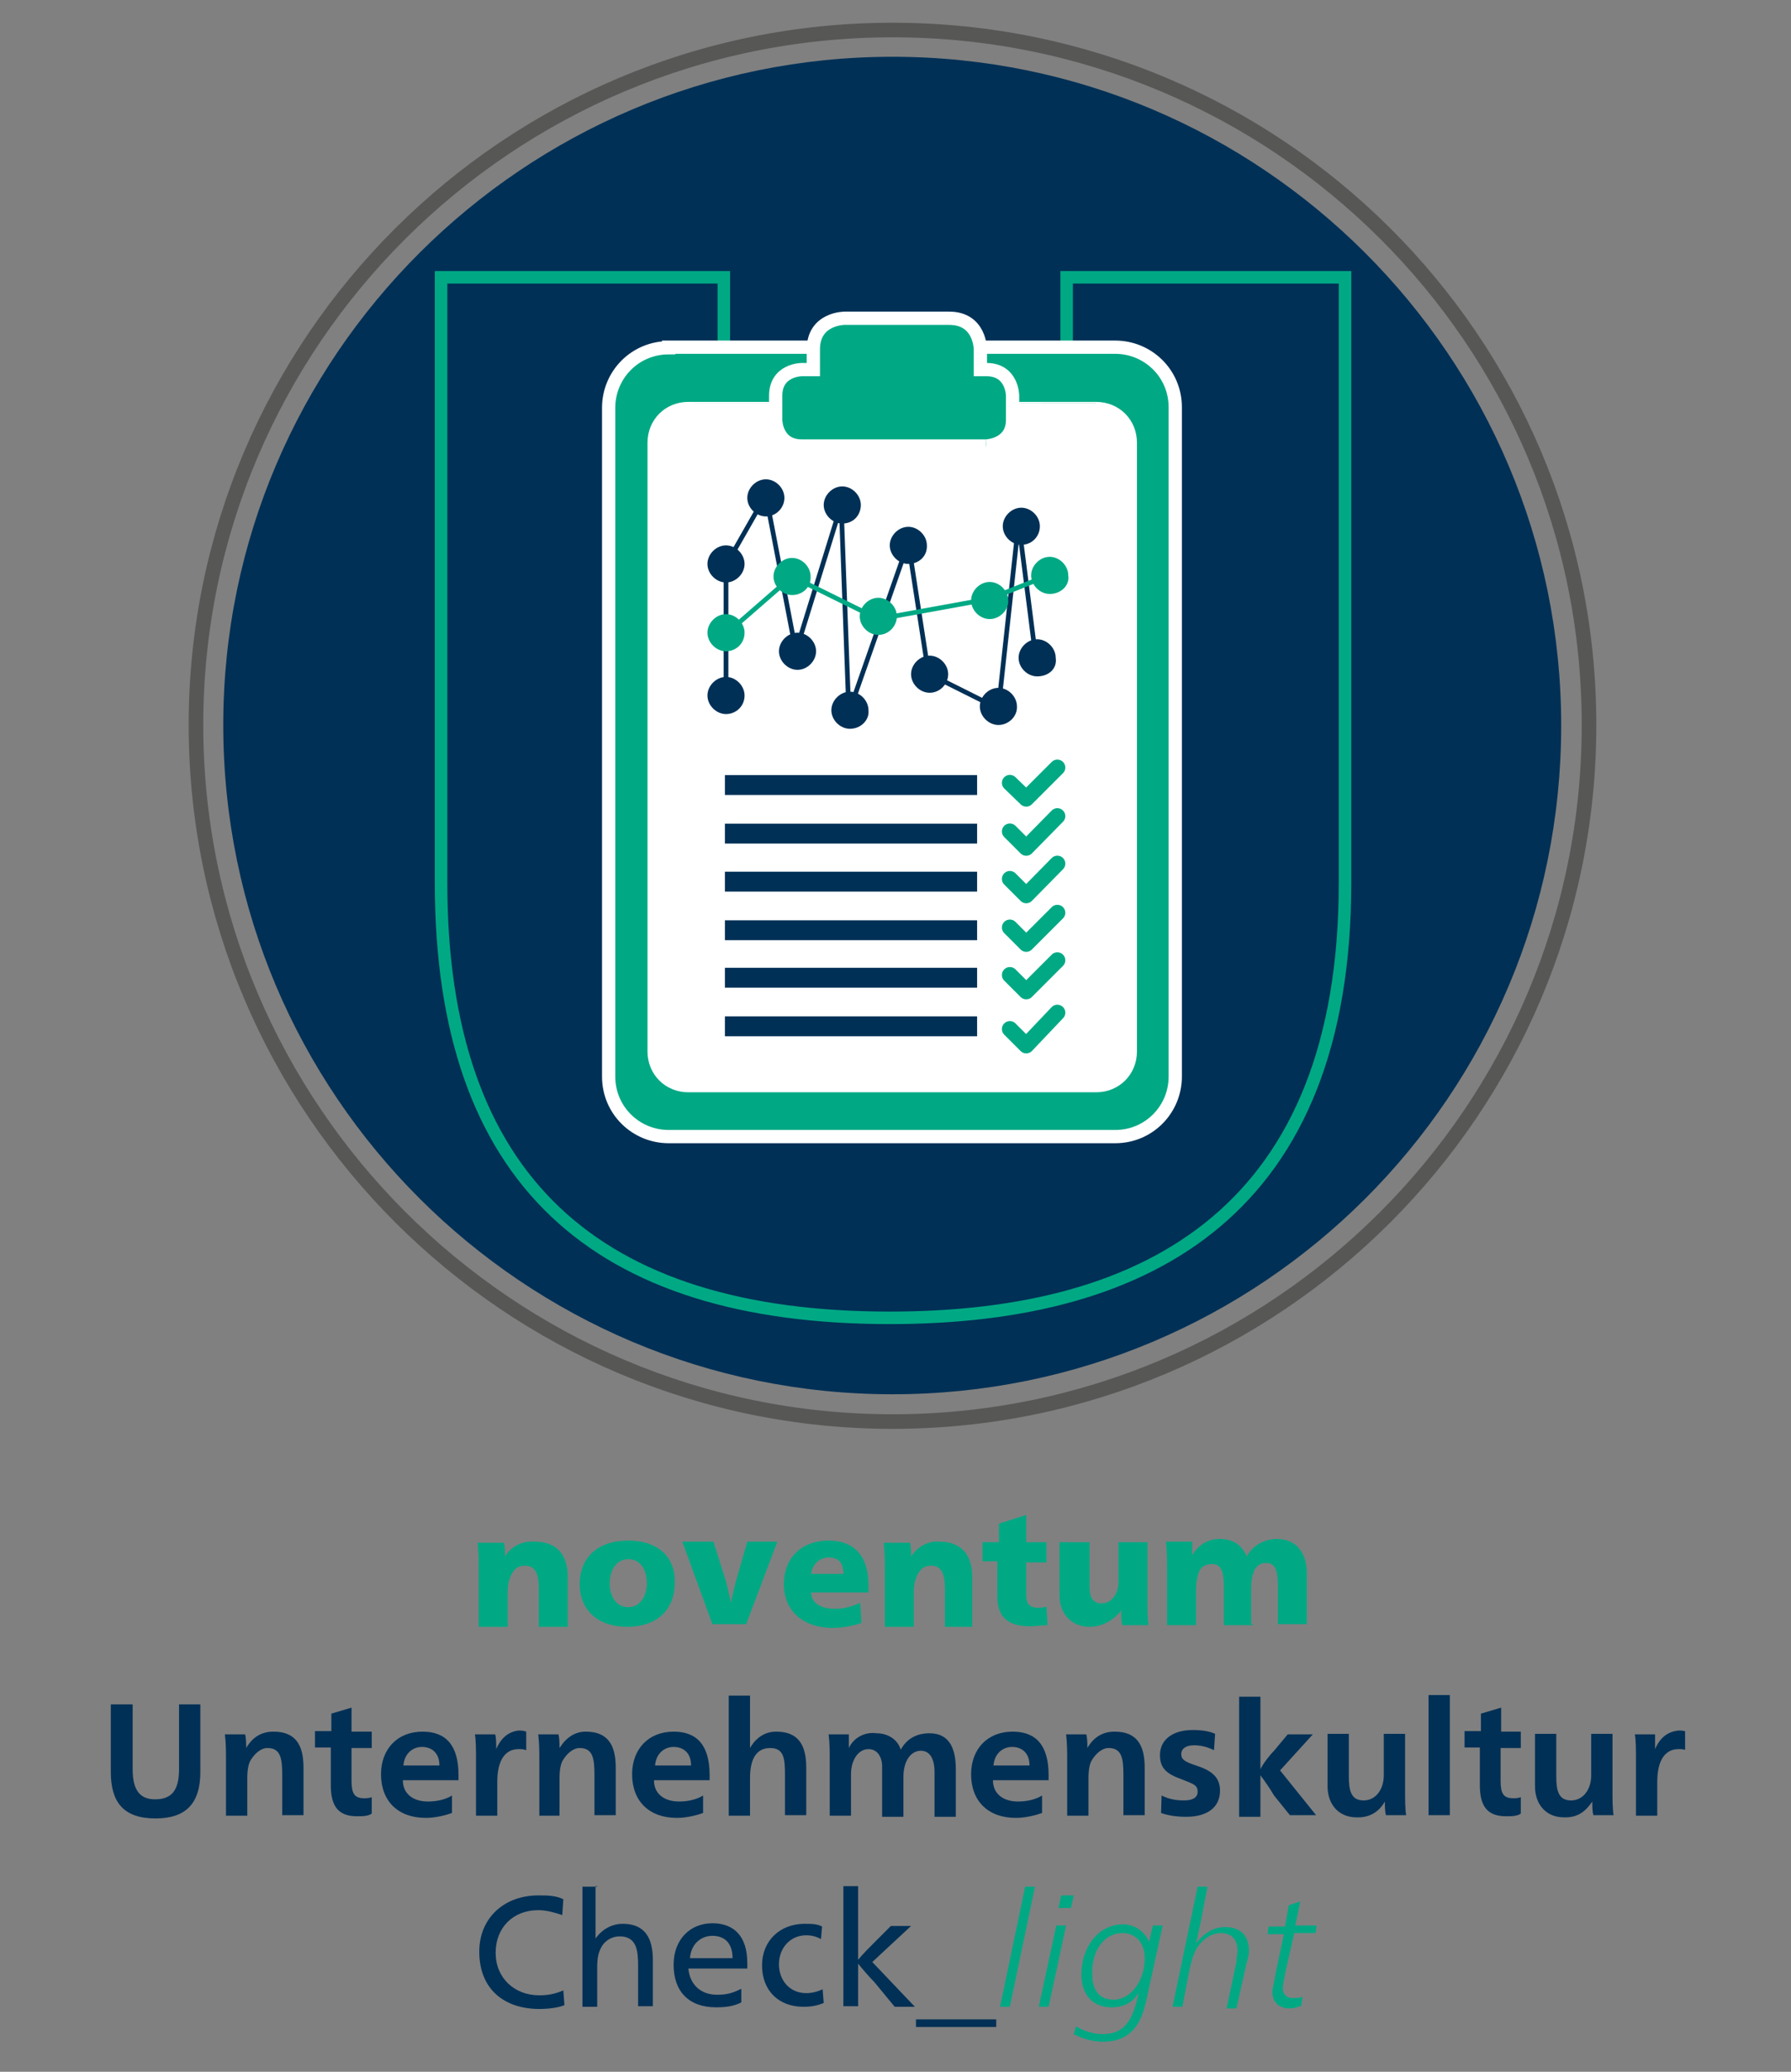<?xml version="1.0" encoding="utf-8"?>
<!-- Generator: Adobe Illustrator 27.0.0, SVG Export Plug-In . SVG Version: 6.00 Build 0)  -->
<svg version="1.1" id="Ebene_1" xmlns="http://www.w3.org/2000/svg" xmlns:xlink="http://www.w3.org/1999/xlink" x="0px" y="0px"
	 width="328.1px" height="379.5px" viewBox="0 0 328.1 379.5" style="enable-background:new 0 0 328.1 379.5;" xml:space="preserve"
	>
<rect x="0" y="0" width="328.1" height="379.5" fill="#808080" stroke="none"/>
<style type="text/css">
	.st0{clip-path:url(#SVGID_00000157986909369311913570000005509675174262885762_);}
	.st1{clip-path:url(#SVGID_00000057856217884331111810000003890609754982316964_);}
	.st2{clip-path:url(#SVGID_00000173150632609592665700000000432111338461156234_);fill:none;stroke:#575756;stroke-width:2.673;}
	.st3{clip-path:url(#SVGID_00000095309285832814924100000013873355835595584426_);fill:#00A984;}
	.st4{clip-path:url(#SVGID_00000040549441952272074060000017368372032165846158_);fill:#003056;}
	.st5{clip-path:url(#SVGID_00000029758076764651362820000001770828218601450143_);fill:#003056;}
	.st6{clip-path:url(#SVGID_00000143581016855360187740000006990737097314896788_);fill:#00A984;}
	.st7{clip-path:url(#SVGID_00000082355052617378657300000012489341576086648239_);fill:#003056;}
	.st8{clip-path:url(#SVGID_00000072266044227618423330000004368543370081634455_);fill:#003056;}
	.st9{clip-path:url(#SVGID_00000049187474617604115010000010377037103388971664_);fill:none;stroke:#00A984;stroke-width:2.29;}
	.st10{clip-path:url(#SVGID_00000175295474643471792490000012714239536107676555_);fill:#00A984;}
	.st11{clip-path:url(#SVGID_00000128445909676267899570000015752941365335275699_);fill:none;stroke:#FFFFFF;stroke-width:2.43;}
	.st12{clip-path:url(#SVGID_00000042003270226674616990000018249787287798670225_);fill:#FFFFFF;}
	.st13{clip-path:url(#SVGID_00000062157062159874476730000016448246219062416793_);fill:#FFFFFF;}
	.st14{clip-path:url(#SVGID_00000046341168491138998150000012538067018171731348_);fill:#FFFFFF;}
	.st15{clip-path:url(#SVGID_00000055666258926148587010000000717213967144169857_);fill:#FFFFFF;}
	.st16{clip-path:url(#SVGID_00000103948130727971919830000014969619612668044204_);fill:#FFFFFF;}
	.st17{clip-path:url(#SVGID_00000021838967207822473170000002052167674812534444_);fill:#FFFFFF;}
	.st18{clip-path:url(#SVGID_00000167359724512670001490000015559902104200052158_);fill:#FFFFFF;}
	.st19{clip-path:url(#SVGID_00000107572175549861052470000005243432746703261357_);fill:#FFFFFF;}
	.st20{clip-path:url(#SVGID_00000024681981315578694070000012527176742008332959_);fill:#FFFFFF;}
	.st21{clip-path:url(#SVGID_00000025417832490181842130000010848080371312997565_);}
	.st22{clip-path:url(#SVGID_00000031206745575661509750000008418549660640521142_);fill:#FFFFFF;}
	.st23{clip-path:url(#SVGID_00000163032898043399810750000001838892994889236616_);fill:none;stroke:#FFFFFF;stroke-width:1.166;}
	.st24{clip-path:url(#SVGID_00000092445070939888393290000007902285645441540522_);fill:#00A984;}
	.st25{clip-path:url(#SVGID_00000005956670632887027240000009568880698634828470_);fill:none;stroke:#FFFFFF;stroke-width:2.43;}
	.st26{clip-path:url(#SVGID_00000003107278301680703470000004654176135156498858_);fill:none;stroke:#003056;stroke-width:3.644;}
	.st27{clip-path:url(#SVGID_00000141426782189990936720000011661630635445294008_);fill:none;stroke:#003056;stroke-width:3.644;}
	.st28{clip-path:url(#SVGID_00000050661743299697247510000016738857307005087934_);fill:none;stroke:#003056;stroke-width:3.644;}
	.st29{clip-path:url(#SVGID_00000018200849172436319640000000503983643299984040_);fill:none;stroke:#003056;stroke-width:3.644;}
	.st30{clip-path:url(#SVGID_00000172420130844275198020000010204847244174153647_);fill:none;stroke:#003056;stroke-width:3.644;}
	.st31{clip-path:url(#SVGID_00000017474034256052367480000000048347551339290523_);fill:none;stroke:#003056;stroke-width:3.644;}
	.st32{clip-path:url(#SVGID_00000066476913666833240130000017680441298458039487_);fill:#FFFFFF;}
	
		.st33{clip-path:url(#SVGID_00000170268331069801378570000009043654520274629823_);fill:none;stroke:#00A984;stroke-width:2.916;stroke-linecap:round;stroke-linejoin:round;}
	.st34{clip-path:url(#SVGID_00000087392144620800235190000002794822829783791007_);fill:#FFFFFF;}
	
		.st35{clip-path:url(#SVGID_00000021819341883450782330000016386753909501982092_);fill:none;stroke:#00A984;stroke-width:2.916;stroke-linecap:round;stroke-linejoin:round;}
	.st36{clip-path:url(#SVGID_00000182521334605077558080000003639709079143989690_);fill:#FFFFFF;}
	
		.st37{clip-path:url(#SVGID_00000021813979760234515610000000881833779884921242_);fill:none;stroke:#00A984;stroke-width:2.916;stroke-linecap:round;stroke-linejoin:round;}
	.st38{clip-path:url(#SVGID_00000118375315237375918720000000113756875977474451_);fill:#FFFFFF;}
	
		.st39{clip-path:url(#SVGID_00000154384185855239183190000009075116681869789085_);fill:none;stroke:#00A984;stroke-width:2.916;stroke-linecap:round;stroke-linejoin:round;}
	.st40{clip-path:url(#SVGID_00000029009573620951035420000016837830232812852901_);fill:#FFFFFF;}
	
		.st41{clip-path:url(#SVGID_00000054986502717532838410000001450550680137524120_);fill:none;stroke:#00A984;stroke-width:2.916;stroke-linecap:round;stroke-linejoin:round;}
	.st42{clip-path:url(#SVGID_00000002381189930886845880000006629354036710076321_);fill:#FFFFFF;}
	
		.st43{clip-path:url(#SVGID_00000085963493217500183070000017411695503736081083_);fill:none;stroke:#00A984;stroke-width:2.916;stroke-linecap:round;stroke-linejoin:round;}
	.st44{clip-path:url(#SVGID_00000075857419067887354330000014853550465509703083_);}
	.st45{clip-path:url(#SVGID_00000153689001898999366980000016085357541891876507_);fill:#003056;}
	.st46{clip-path:url(#SVGID_00000085941565606285680740000014832230905476284037_);fill:#003056;}
	.st47{clip-path:url(#SVGID_00000040544196236961841070000003018259726035534776_);fill:#003056;}
	.st48{clip-path:url(#SVGID_00000017511725739733436850000008406695173147207609_);fill:#003056;}
	.st49{clip-path:url(#SVGID_00000098907063576776075760000002902699277460449698_);fill:#003056;}
	.st50{clip-path:url(#SVGID_00000049932732987584702490000015022239192410942339_);fill:#003056;}
	.st51{clip-path:url(#SVGID_00000036937775861544336570000005712469940424514949_);fill:none;stroke:#003056;stroke-width:0.861;}
	.st52{clip-path:url(#SVGID_00000101084511112632568720000018266840820916051349_);}
	.st53{clip-path:url(#SVGID_00000036233503105448360990000009870240517132763526_);fill:#00A984;}
	.st54{clip-path:url(#SVGID_00000182518086197544562280000018191846520927901076_);fill:#00A984;}
	.st55{clip-path:url(#SVGID_00000098937115908539636910000006671606622880376977_);fill:#00A984;}
	.st56{clip-path:url(#SVGID_00000062180264756378786090000011132136341616373155_);fill:#00A984;}
	.st57{clip-path:url(#SVGID_00000181791019629402477500000006565375700620725691_);fill:#00A984;}
	.st58{clip-path:url(#SVGID_00000158736873388824711050000013482491008957600410_);fill:none;stroke:#00A984;stroke-width:0.861;}
	.st59{clip-path:url(#SVGID_00000044139755783833711860000004957693006811490227_);}
	.st60{clip-path:url(#SVGID_00000111894581353510091320000015940923675026930318_);fill:#003056;}
	.st61{clip-path:url(#SVGID_00000065040763753180240760000003880616153874655654_);fill:#003056;}
	.st62{clip-path:url(#SVGID_00000160899560648045613370000002729974703924773784_);fill:#003056;}
	.st63{clip-path:url(#SVGID_00000083081430605696026240000016928512548374950273_);fill:#003056;}
	.st64{clip-path:url(#SVGID_00000076569372340769914980000014527869422017326724_);fill:#003056;}
</style>
<g>
	<g>
		<defs>
			<rect id="SVGID_1_" x="20.3" y="4.1" width="288.4" height="369.9"/>
		</defs>
		<clipPath id="SVGID_00000047743459496462691620000004694027696303106440_">
			<use xlink:href="#SVGID_1_"  style="overflow:visible;"/>
		</clipPath>
		<g style="clip-path:url(#SVGID_00000047743459496462691620000004694027696303106440_);">
			<g>
				<defs>
					<rect id="SVGID_00000157275990461636832600000016755470563144407704_" x="20.3" y="4.1" width="288.4" height="369.9"/>
				</defs>
				<clipPath id="SVGID_00000019650677441470726310000001744777098951457448_">
					<use xlink:href="#SVGID_00000157275990461636832600000016755470563144407704_"  style="overflow:visible;"/>
				</clipPath>
				<g style="clip-path:url(#SVGID_00000019650677441470726310000001744777098951457448_);">
					<g>
						<g>
							<defs>
								<rect id="SVGID_00000047755995333646991170000009466932233244784819_" x="14.1" y="-11.9" width="298.9" height="276"/>
							</defs>
							<clipPath id="SVGID_00000056397206998701177810000002818447176670537657_">
								<use xlink:href="#SVGID_00000047755995333646991170000009466932233244784819_"  style="overflow:visible;"/>
							</clipPath>
							
								<path style="clip-path:url(#SVGID_00000056397206998701177810000002818447176670537657_);fill:none;stroke:#575756;stroke-width:2.673;" d="
								M163.5,260.4c70.3,0,127.6-57,127.6-127.6S233.8,5.5,163.5,5.5S35.9,62.5,35.9,132.8S93.2,260.4,163.5,260.4z"/>
						</g>
					</g>
				</g>
			</g>
			<g>
				<defs>
					<rect id="SVGID_00000140715525709188453400000002790270677866006661_" x="20.3" y="4.1" width="288.4" height="369.9"/>
				</defs>
				<clipPath id="SVGID_00000005252031441886579340000004959601011072618684_">
					<use xlink:href="#SVGID_00000140715525709188453400000002790270677866006661_"  style="overflow:visible;"/>
				</clipPath>
				<path style="clip-path:url(#SVGID_00000005252031441886579340000004959601011072618684_);fill:#00A984;" d="M235.4,352.9h-3
					l-0.2,1.4h3l-1.6,7.6c-0.2,1.4-0.5,2.3-0.5,3c0,1.8,1.1,3,3.2,3c0.7,0,1.4-0.2,2.1-0.5l0.2-1.6c-0.7,0.2-1.1,0.2-1.8,0.2
					c-1.1,0-1.8-0.7-1.8-1.8c0-0.7,0.2-1.4,0.5-3l1.6-7.1h3.9l0.2-1.4h-3.9l0.9-4.4l-2.1,0.7L235.4,352.9z M221.2,345.6h-1.8
					l-4.6,22h1.8l1.1-5.7c0.5-2.7,0.9-3.7,1.4-4.8c1.1-1.8,2.7-3,4.6-3c2.1,0,3,1.4,3,3.2c0,0.5-0.2,1.4-0.2,2.1l-1.8,8.5h1.8l1.8-8
					c0.2-0.7,0.5-1.8,0.5-2.5c0-2.7-1.4-4.4-4.4-4.4c-2.3,0-4.1,1.4-5.3,3l0,0c0.2-0.7,0.7-3.2,0.9-4.1L221.2,345.6z M205.6,354.1
					c2.5,0,4.1,1.8,4.1,4.6c0,4.1-2.5,7.6-5.7,7.6c-2.5,0-3.9-1.6-3.9-4.6C199.9,357.5,202.2,354.1,205.6,354.1 M196.7,372.6
					c1.6,0.9,3.7,1.4,5.3,1.4c5.3,0,7.1-3.4,8-7.6l3-13.7h-1.8c-0.2,0.9-0.5,2.1-0.7,3l0,0c-0.7-1.6-2.3-3.2-4.8-3.2
					c-4.4,0-7.6,4.1-7.6,9.2c0,3.7,2.1,6,5.5,6c2.5,0,4.1-1.1,5-2.7l0,0c-1.1,5.3-2.7,7.6-6.6,7.6c-1.6,0-3.4-0.5-4.8-1.4
					C196.9,371.5,196.9,372.2,196.7,372.6 M193.5,352.7l-3.2,14.9h1.8l3.2-14.9H193.5z M194.4,347.2l-0.5,2.3h2.3l0.5-2.3H194.4z
					 M183.2,367.6h1.8l4.6-22h-1.8L183.2,367.6z"/>
			</g>
			<g>
				<defs>
					<rect id="SVGID_00000065796641661350837090000000394364912406198433_" x="20.3" y="4.1" width="288.4" height="369.9"/>
				</defs>
				<clipPath id="SVGID_00000023267702445468964030000008807628537934740396_">
					<use xlink:href="#SVGID_00000065796641661350837090000000394364912406198433_"  style="overflow:visible;"/>
				</clipPath>
				<path style="clip-path:url(#SVGID_00000023267702445468964030000008807628537934740396_);fill:#003056;" d="M167.8,371.3h14.7
					v-1.4h-14.7V371.3z M163.9,367.6h3.7l-7.8-8.2l7.1-6.6h-3.7l-3,3c-0.9,0.9-2.3,2.3-3,3.2l0,0v-13.5h-2.7v22h2.7v-7.8l0,0
					c0.9,1.1,2.1,2.5,3,3.4L163.9,367.6z M150.6,352.9c-0.9-0.5-2.1-0.5-3.2-0.5c-4.6,0-7.8,3.2-7.8,7.6c0,4.6,3,7.6,7.6,7.6
					c1.4,0,2.5-0.2,3.7-0.7l-0.2-2.5c-1.1,0.5-2.1,0.7-3,0.7c-3,0-5-2.3-5-5.3c0-3,2.1-5.3,5-5.3c0.9,0,1.8,0.2,2.7,0.7L150.6,352.9
					z M126.4,358.7c0.2-2.7,2.1-4.1,4.1-4.1c2.3,0,3.7,1.4,3.7,4.1H126.4z M136.9,360.7c0-0.2,0-0.7,0-1.1c0-5-2.5-7.3-6.4-7.3
					c-4.1,0-7.1,3-7.1,7.6c0,4.8,2.7,7.8,7.8,7.8c1.8,0,3.2-0.2,4.6-0.9v-2.5c-1.4,0.7-2.5,1.1-4.4,1.1c-3,0-5-1.8-5.3-4.8h10.8
					V360.7z M109.4,345.6h-2.7v22h2.7v-7.1c0-1.8,0.2-2.7,0.7-3.7c0.7-1.4,2.1-2.1,3.4-2.1c3.2,0,3.4,2.7,3.4,5.5v7.3h2.7v-8.5
					c0-3.9-1.4-6.6-5.5-6.6c-2.1,0-3.9,1.1-5,2.7l0,0c0-0.7,0-2.3,0-3.9v-5.7H109.4z M103.2,347.9c-1.4-0.7-3-0.7-4.6-0.7
					c-6.2,0-10.8,4.1-10.8,10.3c0,6.9,4.6,10.5,11,10.5c1.6,0,3.4-0.2,4.6-0.7l-0.2-2.7c-1.6,0.7-3,0.9-4.4,0.9c-4.6,0-8-3.2-8-7.8
					s3.2-7.8,7.8-7.8c1.6,0,3.2,0.5,4.4,0.9L103.2,347.9z"/>
			</g>
			<g>
				<defs>
					<rect id="SVGID_00000069395907153308441330000006823545852749354421_" x="20.3" y="4.1" width="288.4" height="369.9"/>
				</defs>
				<clipPath id="SVGID_00000020385706418112731290000008854429548863630250_">
					<use xlink:href="#SVGID_00000069395907153308441330000006823545852749354421_"  style="overflow:visible;"/>
				</clipPath>
				<path style="clip-path:url(#SVGID_00000020385706418112731290000008854429548863630250_);fill:#003056;" d="M303.2,320.4
					c0-0.9,0-2.3,0-2.7h-3.7c0.2,1.1,0.2,3,0.2,4.4v10.5h3.9v-6.2c0-3.9,1.4-6,3.9-6c0.5,0,0.9,0,1.4,0.2v-3.4
					c-0.5-0.2-0.9-0.2-1.4-0.2C305.5,317.2,304.1,318.3,303.2,320.4L303.2,320.4z M291.7,330c0,0.9,0,1.8,0.2,2.5h3.7
					c-0.2-1.1-0.2-3-0.2-4.4v-10.5h-3.9v7.6c0,2.5-1.4,4.6-3.7,4.6c-2.3,0-2.7-1.8-2.7-4.4v-7.8h-3.9v9.6c0,3.4,2.1,5.7,5.3,5.7
					C289.2,333,290.6,331.6,291.7,330L291.7,330z M271.1,320.4v6.6c0,3.9,1.4,5.7,4.8,5.7c0.9,0,2.1,0,2.7-0.5v-3
					c-0.5,0.2-0.9,0.2-1.4,0.2c-1.8,0-2.3-0.9-2.3-3.2v-6h3.7v-3H275v-4.4l-3.7,1.1v3.2h-3v3H271.1z M261.7,332.5h3.9v-22h-3.9
					V332.5z M253.7,330c0,0.9,0,1.8,0.2,2.5h3.7c-0.2-1.1-0.2-3-0.2-4.4v-10.5h-3.9v7.6c0,2.5-1.4,4.6-3.7,4.6s-2.7-1.8-2.7-4.4
					v-7.8h-3.9v9.6c0,3.4,2.1,5.7,5.3,5.7C251.2,333,252.8,331.6,253.7,330L253.7,330z M236.3,332.5h4.8l-6.6-8.2l6-6.6h-4.6l-2.5,3
					c-0.9,0.9-2.1,2.5-2.5,3.4l0,0v-13.3h-3.9v22h3.9v-7.6l0,0c0.7,0.9,1.8,2.5,2.5,3.7L236.3,332.5z M212.7,332.1
					c1.4,0.5,3,0.7,4.6,0.7c3.7,0,6.2-1.6,6.2-4.8c0-2.5-1.6-3.7-4.4-4.6c-2.1-0.7-2.7-1.1-2.7-2.1s0.9-1.6,2.3-1.6
					c1.1,0,2.3,0.2,3.7,0.9l0.2-3c-1.1-0.5-2.5-0.7-4.1-0.7c-3.7,0-6,1.8-6,4.6c0,2.3,1.1,3.4,3.9,4.4c2.3,0.9,3,1.1,3,2.3
					s-1.1,1.6-2.5,1.6s-2.7-0.2-4.1-0.9L212.7,332.1z M199.2,320.2c0-0.7,0-1.8-0.2-2.5h-3.7c0.2,1.6,0.2,3.2,0.2,4.6v10.3h3.9v-6.9
					c0-1.4,0.2-2.7,0.7-3.4c0.7-1.1,1.8-2.1,3-2.1c2.5,0,2.7,2.1,2.7,5v7.3h3.9v-8.7c0-4.1-1.4-6.6-5.5-6.6
					C201.9,317.2,200.3,318.3,199.2,320.2L199.2,320.2z M182,323.4c0.2-2.3,1.8-3.4,3.4-3.4c1.8,0,3.2,1.1,3.2,3.4H182z
					 M192.1,326.1c0-0.2,0-0.7,0-0.9c0-5.5-2.3-8-6.6-8c-4.6,0-7.6,3.2-7.6,7.8c0,5,3.2,8,8.2,8c1.8,0,3.7-0.5,4.8-0.9v-3.2
					c-1.1,0.7-2.7,1.1-4.4,1.1c-2.7,0-4.6-1.4-4.6-3.9L192.1,326.1L192.1,326.1z M155.5,320.2c0-0.7,0-1.8,0-2.5h-3.7
					c0.2,1.6,0.2,3.2,0.2,4.6v10.3h3.9V325c0-2.7,1.4-4.6,3.2-4.6c1.6,0,2.5,1.4,2.5,3.2v9.2h3.9v-7.3c0-3,1.4-4.8,3.2-4.8
					c1.6,0,2.5,1.4,2.5,3.9v8.2h3.9v-8.7c0-3.7-1.1-6.6-4.8-6.6c-2.3,0-4.1,0.9-5.3,3c-0.5-1.8-2.3-3-4.4-3
					C158.4,317.2,156.4,318.3,155.5,320.2L155.5,320.2z M137.4,310.6h-3.9v22h3.9v-6.9c0-3.4,1.1-5.5,3.7-5.5s2.7,2.1,2.7,5v7.3h3.9
					v-8.7c0-4.1-1.4-6.6-5.5-6.6c-2.1,0-3.7,1.1-4.8,3l0,0c0-0.9,0-2.3,0-3.7C137.4,316.5,137.4,310.6,137.4,310.6z M120,323.4
					c0.2-2.3,1.8-3.4,3.4-3.4c1.8,0,3.2,1.1,3.2,3.4H120z M130,326.1c0-0.2,0-0.7,0-0.9c0-5.5-2.3-8-6.6-8c-4.6,0-7.6,3.2-7.6,7.8
					c0,5,3.2,8,8.2,8c1.8,0,3.7-0.5,4.8-0.9v-3.2c-1.1,0.7-2.7,1.1-4.4,1.1c-2.7,0-4.6-1.4-4.6-3.9L130,326.1L130,326.1z
					 M102.5,320.2c0-0.7,0-1.8-0.2-2.5h-3.7c0.2,1.6,0.2,3.2,0.2,4.6v10.3h3.7v-6.9c0-1.4,0.2-2.7,0.7-3.4c0.7-1.1,1.8-2.1,3-2.1
					c2.5,0,2.7,2.1,2.7,5v7.3h3.9v-8.7c0-4.1-1.4-6.6-5.5-6.6C105.3,317.2,103.7,318.3,102.5,320.2L102.5,320.2z M90.9,320.4
					c0-0.9,0-2.3-0.2-2.7H87c0.2,1.1,0.2,3,0.2,4.4v10.5h3.9v-6.2c0-3.9,1.4-6,3.9-6c0.5,0,0.9,0,1.4,0.2v-3.4
					c-0.5-0.2-0.9-0.2-1.4-0.2C93.2,317.2,91.8,318.3,90.9,320.4L90.9,320.4z M73.9,323.4c0.2-2.3,1.8-3.4,3.4-3.4
					c1.8,0,3.2,1.1,3.2,3.4H73.9z M84,326.1c0-0.2,0-0.7,0-0.9c0-5.5-2.3-8-6.6-8c-4.6,0-7.6,3.2-7.6,7.8c0,5,3.2,8,8.2,8
					c1.8,0,3.7-0.5,4.8-0.9v-3.2c-1.1,0.7-2.7,1.1-4.4,1.1c-2.7,0-4.6-1.4-4.6-3.9L84,326.1L84,326.1z M60.6,320.4v6.6
					c0,3.9,1.4,5.7,4.8,5.7c0.9,0,2.1,0,2.7-0.5v-3c-0.5,0.2-0.9,0.2-1.4,0.2c-1.8,0-2.3-0.9-2.3-3.2v-6h3.7v-3h-3.7v-4.4l-3.7,1.1
					v3.2h-3v3H60.6z M45.1,320.2c0-0.7,0-1.8-0.2-2.5h-3.7c0.2,1.6,0.2,3.2,0.2,4.6v10.3h3.9v-6.9c0-1.4,0.2-2.7,0.7-3.4
					c0.7-1.1,1.8-2.1,3-2.1c2.5,0,2.7,2.1,2.7,5v7.3h3.9v-8.7c0-4.1-1.4-6.6-5.5-6.6C47.8,317.2,46.2,318.3,45.1,320.2L45.1,320.2z
					 M20.3,312.2v12.4c0,5.5,2.3,8.5,8.2,8.5c5.5,0,8.2-2.7,8.2-8.5v-12.4h-3.9v11.9c0,3.9-1.4,5.5-4.4,5.5c-2.7,0-4.1-1.6-4.1-5.5
					v-11.9H20.3z"/>
			</g>
			<g>
				<defs>
					<rect id="SVGID_00000125580199052547445700000005480835718762902712_" x="20.3" y="4.1" width="288.4" height="369.9"/>
				</defs>
				<clipPath id="SVGID_00000116915787316198807070000013828477490013794978_">
					<use xlink:href="#SVGID_00000125580199052547445700000005480835718762902712_"  style="overflow:visible;"/>
				</clipPath>
				<path style="clip-path:url(#SVGID_00000116915787316198807070000013828477490013794978_);fill:#00A984;" d="M229.2,297.5v-6.4
					c0-1.4,0.2-2.7,0.7-3.7c0.5-0.7,1.1-1.1,2.1-1.1c1.6,0,2.1,1.4,2.1,4.1v7.1h5.3v-9.2c0-4.1-2.1-6.4-5.5-6.4
					c-2.1,0-4.4,1.1-5.5,3.2c-0.9-2.1-2.5-3.2-5-3.2c-2.1,0-3.9,1.1-5,3l0,0c0-0.7,0-2.1,0-2.5h-4.8c0.2,2.1,0.2,3.7,0.2,5v10.3h5.3
					v-6.4c0-1.1,0.2-2.7,0.7-3.7c0.5-0.7,1.1-1.1,2.3-1.1c1.6,0,2.1,1.4,2.1,4.1v7.1h5.3V297.5z M205.4,295c0,0.9,0,2.1,0.2,2.7h4.8
					c-0.2-1.1-0.2-3-0.2-4.4v-10.8h-5.3v7.3c0,2.3-1.4,3.9-3,3.9c-1.6,0-2.3-0.9-2.3-3v-8.2h-5.5v9.8c0,3.4,2.3,5.7,5.5,5.7
					C201.9,298,204,296.8,205.4,295L205.4,295z M180,286h2.7v6.4c0,3.7,1.8,5.5,6,5.5c0.9,0,2.3-0.2,3.2-0.2l-0.2-3.4
					c-0.5,0.2-1.1,0.2-1.6,0.2c-1.8,0-2.1-1.1-2.1-2.3v-6h3.7v-3.7H188v-5l-5,1.6v3.4h-3V286z M166.9,285.1c0-0.7,0-2.1-0.2-2.5
					h-4.8c0.2,2.1,0.2,3.7,0.2,5V298h5.3v-6.4c0-1.1,0.2-2.3,0.7-3.2c0.5-0.9,1.1-1.6,2.5-1.6c1.8,0,2.5,1.4,2.5,4.1v7.1h5v-9.2
					c0-4.1-2.1-6.4-6-6.4C170.1,282.2,168.1,283.3,166.9,285.1L166.9,285.1z M148.6,288.3c0.2-1.8,1.6-3,3.2-3c1.8,0,2.7,0.9,2.7,3
					H148.6z M159.1,291.5c0-0.2,0-0.9,0-1.1c0-5.5-2.7-8.2-7.3-8.2c-5,0-8.2,3.2-8.2,8c0,5,3.7,8,8.9,8c2.1,0,4.1-0.5,5.3-0.9
					l-0.2-3.7c-1.6,0.7-3,1.1-4.6,1.1c-2.7,0-4.4-1.1-4.4-3h10.5V291.5z M130.7,282.4H125l5.5,15.1h6.2l5.7-15.1h-5.5l-2.1,7.3
					c-0.2,0.9-0.7,2.7-0.9,3.9l0,0c-0.2-1.1-0.7-3-0.9-3.9L130.7,282.4z M115.1,285.6c2.1,0,3.4,1.8,3.4,4.4s-1.4,4.4-3.4,4.4
					c-2.1,0-3.4-1.8-3.4-4.4S113.1,285.6,115.1,285.6 M115.1,282.2c-5.5,0-8.9,3-8.9,8c0,4.8,3.4,7.8,8.7,7.8s8.7-3,8.7-8
					C123.8,285.1,120.4,282.2,115.1,282.2 M92.5,285.1c0-0.7,0-2.1-0.2-2.5h-4.8c0.2,2.1,0.2,3.7,0.2,5V298h5.3v-6.4
					c0-1.1,0.2-2.3,0.7-3.2c0.5-0.9,1.1-1.6,2.5-1.6c1.8,0,2.5,1.4,2.5,4.1v7.1h5.3v-9.2c0-4.1-2.1-6.4-6-6.4
					C95.7,282.2,93.6,283.3,92.5,285.1L92.5,285.1z"/>
			</g>
			<g>
				<defs>
					<rect id="SVGID_00000132064721234466687640000010257773801775145635_" x="20.3" y="4.1" width="288.4" height="369.9"/>
				</defs>
				<clipPath id="SVGID_00000112606508628839953560000012920015721478583184_">
					<use xlink:href="#SVGID_00000132064721234466687640000010257773801775145635_"  style="overflow:visible;"/>
				</clipPath>
				<path style="clip-path:url(#SVGID_00000112606508628839953560000012920015721478583184_);fill:#003056;" d="M163.5,255.4
					c67.6,0,122.5-54.7,122.5-122.5c0-67.6-55-122.5-122.5-122.5S40.9,65.3,40.9,132.8C40.9,200.6,95.9,255.4,163.5,255.4"/>
			</g>
			<g>
				<defs>
					<rect id="SVGID_00000043421085300617052890000012186621944352067232_" x="20.3" y="4.1" width="288.4" height="369.9"/>
				</defs>
				<clipPath id="SVGID_00000096764317023998967270000012894140509380585632_">
					<use xlink:href="#SVGID_00000043421085300617052890000012186621944352067232_"  style="overflow:visible;"/>
				</clipPath>
				<path style="clip-path:url(#SVGID_00000096764317023998967270000012894140509380585632_);fill:#003056;" d="M246.2,50.8h-50.8
					v115.9c0,24.5-12.1,37.3-32.1,37.3c-22.9,0-30.7-12.8-30.7-37.3V50.8H80.8v110.9c0,54.5,28.4,79.7,82.2,79.7
					c48.1,0,83.4-20.2,83.4-79.7V50.8H246.2z"/>
			</g>
			<g>
				<defs>
					<rect id="SVGID_00000080207200574631159540000008906182548471253916_" x="20.3" y="4.1" width="288.4" height="369.9"/>
				</defs>
				<clipPath id="SVGID_00000063621465483050632800000012330792421091082898_">
					<use xlink:href="#SVGID_00000080207200574631159540000008906182548471253916_"  style="overflow:visible;"/>
				</clipPath>
				
					<path style="clip-path:url(#SVGID_00000063621465483050632800000012330792421091082898_);fill:none;stroke:#00A984;stroke-width:2.29;" d="
					M246.2,50.8h-50.8v115.9c0,24.5-12.1,37.3-32.1,37.3c-22.9,0-30.7-12.8-30.7-37.3V50.8H80.8v110.9c0,54.5,28.4,79.7,82.2,79.7
					c48.1,0,83.4-20.2,83.4-79.7V50.8H246.2z"/>
			</g>
			<g>
				<defs>
					<rect id="SVGID_00000080912619193822289960000017336739317637447579_" x="20.3" y="4.1" width="288.4" height="369.9"/>
				</defs>
				<clipPath id="SVGID_00000015331886418921857400000000870311259329909408_">
					<use xlink:href="#SVGID_00000080912619193822289960000017336739317637447579_"  style="overflow:visible;"/>
				</clipPath>
				<path style="clip-path:url(#SVGID_00000015331886418921857400000000870311259329909408_);fill:#00A984;" d="M122.5,63.7
					c-6.2,0-11,5-11,11v122.5c0,6.2,5,11,11,11h81.8c6.2,0,11-5,11-11V74.6c0-6.2-5-11-11-11H122.5z"/>
			</g>
			<g>
				<defs>
					<rect id="SVGID_00000130641726170133247950000007513687579259237038_" x="20.3" y="4.1" width="288.4" height="369.9"/>
				</defs>
				<clipPath id="SVGID_00000141453284104974681540000006973828128928099991_">
					<use xlink:href="#SVGID_00000130641726170133247950000007513687579259237038_"  style="overflow:visible;"/>
				</clipPath>
				
					<path style="clip-path:url(#SVGID_00000141453284104974681540000006973828128928099991_);fill:none;stroke:#FFFFFF;stroke-width:2.43;" d="
					M122.5,63.7c-6.2,0-11,5-11,11v122.5c0,6.2,5,11,11,11h81.8c6.2,0,11-5,11-11V74.6c0-6.2-5-11-11-11H122.5z"/>
			</g>
		</g>
	</g>
	<g>
		<defs>
			<rect id="SVGID_00000065073210644892679850000010611674104928128951_" x="20.3" y="4.1" width="288.4" height="369.9"/>
		</defs>
		<clipPath id="SVGID_00000064312262751206835940000017517267791348043693_">
			<use xlink:href="#SVGID_00000065073210644892679850000010611674104928128951_"  style="overflow:visible;"/>
		</clipPath>
		
			<rect x="124.3" y="102.4" style="clip-path:url(#SVGID_00000064312262751206835940000017517267791348043693_);fill:#FFFFFF;" width="78.1" height="3.7"/>
	</g>
	<g>
		<defs>
			<rect id="SVGID_00000013878844654981220850000015769653042143624617_" x="20.3" y="4.1" width="288.4" height="369.9"/>
		</defs>
		<clipPath id="SVGID_00000065753669003748038790000011492117206948319659_">
			<use xlink:href="#SVGID_00000013878844654981220850000015769653042143624617_"  style="overflow:visible;"/>
		</clipPath>
		
			<rect x="124.3" y="119.3" style="clip-path:url(#SVGID_00000065753669003748038790000011492117206948319659_);fill:#FFFFFF;" width="47.4" height="3"/>
	</g>
	<g>
		<defs>
			<rect id="SVGID_00000018224982100724517160000015908666989360042884_" x="20.3" y="4.1" width="288.4" height="369.9"/>
		</defs>
		<clipPath id="SVGID_00000090285149668204561120000010896818053685153454_">
			<use xlink:href="#SVGID_00000018224982100724517160000015908666989360042884_"  style="overflow:visible;"/>
		</clipPath>
		
			<rect x="124.3" y="125.9" style="clip-path:url(#SVGID_00000090285149668204561120000010896818053685153454_);fill:#FFFFFF;" width="47.4" height="3"/>
	</g>
	<g>
		<defs>
			<rect id="SVGID_00000142875730771374154770000011794288140946543791_" x="20.3" y="4.1" width="288.4" height="369.9"/>
		</defs>
		<clipPath id="SVGID_00000119119540337815005240000000861946581446629565_">
			<use xlink:href="#SVGID_00000142875730771374154770000011794288140946543791_"  style="overflow:visible;"/>
		</clipPath>
		
			<rect x="124.3" y="132.6" style="clip-path:url(#SVGID_00000119119540337815005240000000861946581446629565_);fill:#FFFFFF;" width="47.4" height="3"/>
	</g>
	<g>
		<defs>
			<rect id="SVGID_00000073716926587066933920000008209396358753708938_" x="20.3" y="4.1" width="288.4" height="369.9"/>
		</defs>
		<clipPath id="SVGID_00000173151243395722302900000015086966680241833390_">
			<use xlink:href="#SVGID_00000073716926587066933920000008209396358753708938_"  style="overflow:visible;"/>
		</clipPath>
		
			<rect x="124.3" y="139.2" style="clip-path:url(#SVGID_00000173151243395722302900000015086966680241833390_);fill:#FFFFFF;" width="47.4" height="3"/>
	</g>
	<g>
		<defs>
			<rect id="SVGID_00000098905815768021908600000014213694037303393192_" x="20.3" y="4.1" width="288.4" height="369.9"/>
		</defs>
		<clipPath id="SVGID_00000107589234898816941070000005400858229478712501_">
			<use xlink:href="#SVGID_00000098905815768021908600000014213694037303393192_"  style="overflow:visible;"/>
		</clipPath>
		
			<rect x="124.3" y="145.9" style="clip-path:url(#SVGID_00000107589234898816941070000005400858229478712501_);fill:#FFFFFF;" width="47.4" height="3"/>
	</g>
	<g>
		<defs>
			<rect id="SVGID_00000108293886696857620090000016894132296413603223_" x="20.3" y="4.1" width="288.4" height="369.9"/>
		</defs>
		<clipPath id="SVGID_00000131369708592044343160000010299524797617700759_">
			<use xlink:href="#SVGID_00000108293886696857620090000016894132296413603223_"  style="overflow:visible;"/>
		</clipPath>
		
			<rect x="124.3" y="152.5" style="clip-path:url(#SVGID_00000131369708592044343160000010299524797617700759_);fill:#FFFFFF;" width="47.4" height="3"/>
	</g>
	<g>
		<defs>
			<rect id="SVGID_00000006679421395211255140000009079084263431039371_" x="20.3" y="4.1" width="288.4" height="369.9"/>
		</defs>
		<clipPath id="SVGID_00000061430850861766131580000005688646721136298664_">
			<use xlink:href="#SVGID_00000006679421395211255140000009079084263431039371_"  style="overflow:visible;"/>
		</clipPath>
		
			<rect x="124.3" y="159.2" style="clip-path:url(#SVGID_00000061430850861766131580000005688646721136298664_);fill:#FFFFFF;" width="47.4" height="3"/>
	</g>
	<g>
		<defs>
			<rect id="SVGID_00000100349367664108034070000014191433078855383713_" x="20.3" y="4.1" width="288.4" height="369.9"/>
		</defs>
		<clipPath id="SVGID_00000038383492036237652810000009885987162127959709_">
			<use xlink:href="#SVGID_00000100349367664108034070000014191433078855383713_"  style="overflow:visible;"/>
		</clipPath>
		
			<rect x="124.3" y="108.8" style="clip-path:url(#SVGID_00000038383492036237652810000009885987162127959709_);fill:#FFFFFF;" width="55" height="3.7"/>
	</g>
	<g>
		<defs>
			<rect id="SVGID_00000048467701502011376240000009431208285880149133_" x="20.3" y="4.1" width="288.4" height="369.9"/>
		</defs>
		<clipPath id="SVGID_00000126317817989058718430000010288623962896340629_">
			<use xlink:href="#SVGID_00000048467701502011376240000009431208285880149133_"  style="overflow:visible;"/>
		</clipPath>
		<g style="clip-path:url(#SVGID_00000126317817989058718430000010288623962896340629_);">
			<g>
				<defs>
					<rect id="SVGID_00000103255655108287152090000011692437350798422964_" x="20.3" y="4.1" width="288.4" height="369.9"/>
				</defs>
				<clipPath id="SVGID_00000134212150786558731900000014126235679676340138_">
					<use xlink:href="#SVGID_00000103255655108287152090000011692437350798422964_"  style="overflow:visible;"/>
				</clipPath>
				<path style="clip-path:url(#SVGID_00000134212150786558731900000014126235679676340138_);fill:#FFFFFF;" d="M126.1,74.2
					c-3.9,0-6.9,3-6.9,6.9v111.5c0,3.9,3,6.9,6.9,6.9h74.7c3.9,0,6.9-3,6.9-6.9V81.1c0-3.9-3-6.9-6.9-6.9
					C200.8,74.2,126.1,74.2,126.1,74.2z"/>
			</g>
			<g>
				<defs>
					<rect id="SVGID_00000000217460546475980820000012447402126622137738_" x="20.3" y="4.1" width="288.4" height="369.9"/>
				</defs>
				<clipPath id="SVGID_00000049943393100093355420000015202501592486676663_">
					<use xlink:href="#SVGID_00000000217460546475980820000012447402126622137738_"  style="overflow:visible;"/>
				</clipPath>
				
					<path style="clip-path:url(#SVGID_00000049943393100093355420000015202501592486676663_);fill:none;stroke:#FFFFFF;stroke-width:1.166;" d="
					M126.1,74.2c-3.9,0-6.9,3-6.9,6.9v111.5c0,3.9,3,6.9,6.9,6.9h74.7c3.9,0,6.9-3,6.9-6.9V81.1c0-3.9-3-6.9-6.9-6.9
					C200.8,74.2,126.1,74.2,126.1,74.2z"/>
			</g>
			<g>
				<defs>
					<rect id="SVGID_00000006703962774449104190000008236983788793876373_" x="20.3" y="4.1" width="288.4" height="369.9"/>
				</defs>
				<clipPath id="SVGID_00000111156763247797462420000007428823274417078661_">
					<use xlink:href="#SVGID_00000006703962774449104190000008236983788793876373_"  style="overflow:visible;"/>
				</clipPath>
				<path style="clip-path:url(#SVGID_00000111156763247797462420000007428823274417078661_);fill:#00A984;" d="M185.5,76.9v-4.4
					c0,0,0-4.8-4.8-4.8h-1.1v-3.7c0,0,0-5.7-5.7-5.7h-19.2c0,0-5.7,0-5.7,5.7v3.7h-2.1c0,0-4.8,0-4.8,4.8v4.4c0,0,0,4.8,4.8,4.8
					h33.7C180.4,81.7,185.5,81.7,185.5,76.9"/>
			</g>
			<g>
				<defs>
					<rect id="SVGID_00000170975287927235504110000003876011184117290424_" x="20.3" y="4.1" width="288.4" height="369.9"/>
				</defs>
				<clipPath id="SVGID_00000142863729672741152280000015190985770702598047_">
					<use xlink:href="#SVGID_00000170975287927235504110000003876011184117290424_"  style="overflow:visible;"/>
				</clipPath>
				
					<path style="clip-path:url(#SVGID_00000142863729672741152280000015190985770702598047_);fill:none;stroke:#FFFFFF;stroke-width:2.43;" d="
					M185.5,76.9v-4.4c0,0,0-4.8-4.8-4.8h-1.1v-3.7c0,0,0-5.7-5.7-5.7h-19.2c0,0-5.7,0-5.7,5.7v3.7h-2.1c0,0-4.8,0-4.8,4.8v4.4
					c0,0,0,4.8,4.8,4.8h33.7C180.4,81.7,185.5,81.7,185.5,76.9z"/>
			</g>
		</g>
	</g>
	<g>
		<defs>
			<rect id="SVGID_00000181808890068730422180000010075602071646484639_" x="20.3" y="4.1" width="288.4" height="369.9"/>
		</defs>
		<clipPath id="SVGID_00000170973834473239562220000010549385920183552923_">
			<use xlink:href="#SVGID_00000181808890068730422180000010075602071646484639_"  style="overflow:visible;"/>
		</clipPath>
		
			<line style="clip-path:url(#SVGID_00000170973834473239562220000010549385920183552923_);fill:none;stroke:#003056;stroke-width:3.644;" x1="132.8" y1="152.7" x2="179" y2="152.7"/>
	</g>
	<g>
		<defs>
			<rect id="SVGID_00000082329911016573258590000009134187576879408770_" x="20.3" y="4.1" width="288.4" height="369.9"/>
		</defs>
		<clipPath id="SVGID_00000013896788312139560860000004260772248667814572_">
			<use xlink:href="#SVGID_00000082329911016573258590000009134187576879408770_"  style="overflow:visible;"/>
		</clipPath>
		
			<line style="clip-path:url(#SVGID_00000013896788312139560860000004260772248667814572_);fill:none;stroke:#003056;stroke-width:3.644;" x1="132.8" y1="143.8" x2="179" y2="143.8"/>
	</g>
	<g>
		<defs>
			<rect id="SVGID_00000067207123882590253980000006033056852201350552_" x="20.3" y="4.1" width="288.4" height="369.9"/>
		</defs>
		<clipPath id="SVGID_00000094591395374573357220000010506458472146280617_">
			<use xlink:href="#SVGID_00000067207123882590253980000006033056852201350552_"  style="overflow:visible;"/>
		</clipPath>
		
			<line style="clip-path:url(#SVGID_00000094591395374573357220000010506458472146280617_);fill:none;stroke:#003056;stroke-width:3.644;" x1="132.8" y1="161.5" x2="179" y2="161.5"/>
	</g>
	<g>
		<defs>
			<rect id="SVGID_00000000196696455492894260000003538454756191036343_" x="20.3" y="4.1" width="288.4" height="369.9"/>
		</defs>
		<clipPath id="SVGID_00000076562427014526605520000004386383997955287220_">
			<use xlink:href="#SVGID_00000000196696455492894260000003538454756191036343_"  style="overflow:visible;"/>
		</clipPath>
		
			<line style="clip-path:url(#SVGID_00000076562427014526605520000004386383997955287220_);fill:none;stroke:#003056;stroke-width:3.644;" x1="132.8" y1="170.4" x2="179" y2="170.4"/>
	</g>
	<g>
		<defs>
			<rect id="SVGID_00000158015210502743750720000005406660429538107069_" x="20.3" y="4.1" width="288.4" height="369.9"/>
		</defs>
		<clipPath id="SVGID_00000028317473468926499370000003030317016915742637_">
			<use xlink:href="#SVGID_00000158015210502743750720000005406660429538107069_"  style="overflow:visible;"/>
		</clipPath>
		
			<line style="clip-path:url(#SVGID_00000028317473468926499370000003030317016915742637_);fill:none;stroke:#003056;stroke-width:3.644;" x1="132.8" y1="179.1" x2="179" y2="179.1"/>
	</g>
	<g>
		<defs>
			<rect id="SVGID_00000102540356632019574920000007677902195884198538_" x="20.3" y="4.1" width="288.4" height="369.9"/>
		</defs>
		<clipPath id="SVGID_00000181804734832187227240000010501516566663977382_">
			<use xlink:href="#SVGID_00000102540356632019574920000007677902195884198538_"  style="overflow:visible;"/>
		</clipPath>
		
			<line style="clip-path:url(#SVGID_00000181804734832187227240000010501516566663977382_);fill:none;stroke:#003056;stroke-width:3.644;" x1="132.8" y1="188" x2="179" y2="188"/>
	</g>
	<g>
		<defs>
			<rect id="SVGID_00000160870912248700822820000006788813546961961919_" x="20.3" y="4.1" width="288.4" height="369.9"/>
		</defs>
		<clipPath id="SVGID_00000083779517570096360830000001028783584194085794_">
			<use xlink:href="#SVGID_00000160870912248700822820000006788813546961961919_"  style="overflow:visible;"/>
		</clipPath>
		<polyline style="clip-path:url(#SVGID_00000083779517570096360830000001028783584194085794_);fill:#FFFFFF;" points="185,152.3 
			188,155.3 193.7,149.5 		"/>
	</g>
	<g>
		<defs>
			<rect id="SVGID_00000108293399487837953690000012346967469626904766_" x="20.3" y="4.1" width="288.4" height="369.9"/>
		</defs>
		<clipPath id="SVGID_00000114789058863585453200000006791589904509321401_">
			<use xlink:href="#SVGID_00000108293399487837953690000012346967469626904766_"  style="overflow:visible;"/>
		</clipPath>
		
			<polyline style="clip-path:url(#SVGID_00000114789058863585453200000006791589904509321401_);fill:none;stroke:#00A984;stroke-width:2.916;stroke-linecap:round;stroke-linejoin:round;" points="
			185,152.3 188,155.3 193.7,149.5 		"/>
	</g>
	<g>
		<defs>
			<rect id="SVGID_00000079443762653024215910000013744824100679460496_" x="20.3" y="4.1" width="288.4" height="369.9"/>
		</defs>
		<clipPath id="SVGID_00000065046213701415854920000012941638515711195317_">
			<use xlink:href="#SVGID_00000079443762653024215910000013744824100679460496_"  style="overflow:visible;"/>
		</clipPath>
		<polyline style="clip-path:url(#SVGID_00000065046213701415854920000012941638515711195317_);fill:#FFFFFF;" points="185,188.5 
			188,191.5 193.7,185.5 		"/>
	</g>
	<g>
		<defs>
			<rect id="SVGID_00000064322889165148469940000001034653166386461339_" x="20.3" y="4.1" width="288.4" height="369.9"/>
		</defs>
		<clipPath id="SVGID_00000157281089890332239280000009098965717981349807_">
			<use xlink:href="#SVGID_00000064322889165148469940000001034653166386461339_"  style="overflow:visible;"/>
		</clipPath>
		
			<polyline style="clip-path:url(#SVGID_00000157281089890332239280000009098965717981349807_);fill:none;stroke:#00A984;stroke-width:2.916;stroke-linecap:round;stroke-linejoin:round;" points="
			185,188.5 188,191.5 193.7,185.5 		"/>
	</g>
	<g>
		<defs>
			<rect id="SVGID_00000175292064219286715800000000548135933437967784_" x="20.3" y="4.1" width="288.4" height="369.9"/>
		</defs>
		<clipPath id="SVGID_00000128453750441129451700000005622753707840012164_">
			<use xlink:href="#SVGID_00000175292064219286715800000000548135933437967784_"  style="overflow:visible;"/>
		</clipPath>
		<polyline style="clip-path:url(#SVGID_00000128453750441129451700000005622753707840012164_);fill:#FFFFFF;" points="185,178.6 
			188,181.6 193.7,175.9 		"/>
	</g>
	<g>
		<defs>
			<rect id="SVGID_00000136392970650439291100000015692092633066268290_" x="20.3" y="4.1" width="288.4" height="369.9"/>
		</defs>
		<clipPath id="SVGID_00000136377723413305777640000004684865795082073271_">
			<use xlink:href="#SVGID_00000136392970650439291100000015692092633066268290_"  style="overflow:visible;"/>
		</clipPath>
		
			<polyline style="clip-path:url(#SVGID_00000136377723413305777640000004684865795082073271_);fill:none;stroke:#00A984;stroke-width:2.916;stroke-linecap:round;stroke-linejoin:round;" points="
			185,178.6 188,181.6 193.7,175.9 		"/>
	</g>
	<g>
		<defs>
			<rect id="SVGID_00000010304784808340445500000014951970765184047764_" x="20.3" y="4.1" width="288.4" height="369.9"/>
		</defs>
		<clipPath id="SVGID_00000138549978823860224790000014322580451261009599_">
			<use xlink:href="#SVGID_00000010304784808340445500000014951970765184047764_"  style="overflow:visible;"/>
		</clipPath>
		<polyline style="clip-path:url(#SVGID_00000138549978823860224790000014322580451261009599_);fill:#FFFFFF;" points="185,169.9 
			188,172.9 193.7,167.2 		"/>
	</g>
	<g>
		<defs>
			<rect id="SVGID_00000062878045594854671690000005114998146319472562_" x="20.3" y="4.1" width="288.4" height="369.9"/>
		</defs>
		<clipPath id="SVGID_00000096781389037287505550000004529311364444451491_">
			<use xlink:href="#SVGID_00000062878045594854671690000005114998146319472562_"  style="overflow:visible;"/>
		</clipPath>
		
			<polyline style="clip-path:url(#SVGID_00000096781389037287505550000004529311364444451491_);fill:none;stroke:#00A984;stroke-width:2.916;stroke-linecap:round;stroke-linejoin:round;" points="
			185,169.9 188,172.9 193.7,167.2 		"/>
	</g>
	<g>
		<defs>
			<rect id="SVGID_00000160896297146726220290000011374751841342458266_" x="20.3" y="4.1" width="288.4" height="369.9"/>
		</defs>
		<clipPath id="SVGID_00000116224270845537093700000017672329875846749838_">
			<use xlink:href="#SVGID_00000160896297146726220290000011374751841342458266_"  style="overflow:visible;"/>
		</clipPath>
		<polyline style="clip-path:url(#SVGID_00000116224270845537093700000017672329875846749838_);fill:#FFFFFF;" points="185,161 
			188,164 193.7,158.2 		"/>
	</g>
	<g>
		<defs>
			<rect id="SVGID_00000039132968038330509650000007842661317392564112_" x="20.3" y="4.1" width="288.4" height="369.9"/>
		</defs>
		<clipPath id="SVGID_00000023964714147796366140000012170541264296599710_">
			<use xlink:href="#SVGID_00000039132968038330509650000007842661317392564112_"  style="overflow:visible;"/>
		</clipPath>
		
			<polyline style="clip-path:url(#SVGID_00000023964714147796366140000012170541264296599710_);fill:none;stroke:#00A984;stroke-width:2.916;stroke-linecap:round;stroke-linejoin:round;" points="
			185,161 188,164 193.7,158.2 		"/>
	</g>
	<g>
		<defs>
			<rect id="SVGID_00000023994193579984431730000008451349137159709617_" x="20.3" y="4.1" width="288.4" height="369.9"/>
		</defs>
		<clipPath id="SVGID_00000021105750844403369910000001264094250171216047_">
			<use xlink:href="#SVGID_00000023994193579984431730000008451349137159709617_"  style="overflow:visible;"/>
		</clipPath>
		<polyline style="clip-path:url(#SVGID_00000021105750844403369910000001264094250171216047_);fill:#FFFFFF;" points="185,143.4 
			188,146.3 193.7,140.6 		"/>
	</g>
	<g>
		<defs>
			<rect id="SVGID_00000127031665903267514460000013266710251569773199_" x="20.3" y="4.1" width="288.4" height="369.9"/>
		</defs>
		<clipPath id="SVGID_00000169515818353676392440000004796146675146724264_">
			<use xlink:href="#SVGID_00000127031665903267514460000013266710251569773199_"  style="overflow:visible;"/>
		</clipPath>
		
			<polyline style="clip-path:url(#SVGID_00000169515818353676392440000004796146675146724264_);fill:none;stroke:#00A984;stroke-width:2.916;stroke-linecap:round;stroke-linejoin:round;" points="
			185,143.4 188,146.3 193.7,140.6 		"/>
	</g>
	<g>
		<defs>
			<rect id="SVGID_00000132769945469957801990000008119247476885594759_" x="20.3" y="4.1" width="288.4" height="369.9"/>
		</defs>
		<clipPath id="SVGID_00000008860511962324352030000018224141771806813067_">
			<use xlink:href="#SVGID_00000132769945469957801990000008119247476885594759_"  style="overflow:visible;"/>
		</clipPath>
		<g style="clip-path:url(#SVGID_00000008860511962324352030000018224141771806813067_);">
			<g>
				<defs>
					<rect id="SVGID_00000097497529716609875510000012742849223731629228_" x="20.3" y="4.1" width="288.4" height="369.9"/>
				</defs>
				<clipPath id="SVGID_00000149345379156114392610000003309428233379092616_">
					<use xlink:href="#SVGID_00000097497529716609875510000012742849223731629228_"  style="overflow:visible;"/>
				</clipPath>
				<path style="clip-path:url(#SVGID_00000149345379156114392610000003309428233379092616_);fill:#003056;" d="M140.3,94.6
					c-1.8,0-3.4-1.6-3.4-3.4s1.6-3.4,3.4-3.4c1.8,0,3.4,1.6,3.4,3.4S142.2,94.6,140.3,94.6"/>
			</g>
			<g>
				<defs>
					<rect id="SVGID_00000078748500373514639630000008263765475297162913_" x="20.3" y="4.1" width="288.4" height="369.9"/>
				</defs>
				<clipPath id="SVGID_00000044889310588068237600000005957726616157159330_">
					<use xlink:href="#SVGID_00000078748500373514639630000008263765475297162913_"  style="overflow:visible;"/>
				</clipPath>
				<path style="clip-path:url(#SVGID_00000044889310588068237600000005957726616157159330_);fill:#003056;" d="M146.1,122.7
					c-1.8,0-3.4-1.6-3.4-3.4c0-1.8,1.6-3.4,3.4-3.4c1.8,0,3.4,1.6,3.4,3.4C149.5,121.1,147.9,122.7,146.1,122.7"/>
			</g>
			<g>
				<defs>
					<rect id="SVGID_00000091000525912572363490000011326195324875191996_" x="20.3" y="4.1" width="288.4" height="369.9"/>
				</defs>
				<clipPath id="SVGID_00000130636734105572810290000003905554269959406756_">
					<use xlink:href="#SVGID_00000091000525912572363490000011326195324875191996_"  style="overflow:visible;"/>
				</clipPath>
				<path style="clip-path:url(#SVGID_00000130636734105572810290000003905554269959406756_);fill:#003056;" d="M133,106.7
					c-1.8,0-3.4-1.6-3.4-3.4s1.6-3.4,3.4-3.4c1.8,0,3.4,1.6,3.4,3.4C136.4,105.1,134.8,106.7,133,106.7"/>
			</g>
			<g>
				<defs>
					<rect id="SVGID_00000103249934531691492680000015899218361444464000_" x="20.3" y="4.1" width="288.4" height="369.9"/>
				</defs>
				<clipPath id="SVGID_00000076603734377855708770000010755699118290622637_">
					<use xlink:href="#SVGID_00000103249934531691492680000015899218361444464000_"  style="overflow:visible;"/>
				</clipPath>
				<path style="clip-path:url(#SVGID_00000076603734377855708770000010755699118290622637_);fill:#003056;" d="M187.1,99.8
					c-1.8,0-3.4-1.6-3.4-3.4s1.6-3.4,3.4-3.4c1.8,0,3.4,1.6,3.4,3.4C190.5,98.2,189.1,99.8,187.1,99.8"/>
			</g>
			<g>
				<defs>
					<rect id="SVGID_00000075844935782131668360000015197893024921982393_" x="20.3" y="4.1" width="288.4" height="369.9"/>
				</defs>
				<clipPath id="SVGID_00000052098762240570046030000001873099168315374470_">
					<use xlink:href="#SVGID_00000075844935782131668360000015197893024921982393_"  style="overflow:visible;"/>
				</clipPath>
				<path style="clip-path:url(#SVGID_00000052098762240570046030000001873099168315374470_);fill:#003056;" d="M166.4,103.3
					c-1.8,0-3.4-1.6-3.4-3.4c0-1.8,1.6-3.4,3.4-3.4c1.8,0,3.4,1.6,3.4,3.4C169.9,101.9,168.3,103.3,166.4,103.3"/>
			</g>
			<g>
				<defs>
					<rect id="SVGID_00000170967152780270707680000017901913605208573836_" x="20.3" y="4.1" width="288.4" height="369.9"/>
				</defs>
				<clipPath id="SVGID_00000078007366060698051330000018354125438012860602_">
					<use xlink:href="#SVGID_00000170967152780270707680000017901913605208573836_"  style="overflow:visible;"/>
				</clipPath>
				<path style="clip-path:url(#SVGID_00000078007366060698051330000018354125438012860602_);fill:#003056;" d="M190,123.9
					c-1.8,0-3.4-1.6-3.4-3.4s1.6-3.4,3.4-3.4c1.8,0,3.4,1.6,3.4,3.4C193.7,122.5,192.1,123.9,190,123.9"/>
			</g>
		</g>
	</g>
	<g>
		<defs>
			<rect id="SVGID_00000096049100899717493000000008387077440705101955_" x="20.3" y="4.1" width="288.4" height="369.9"/>
		</defs>
		<clipPath id="SVGID_00000008142425618664339650000002346965601008374918_">
			<use xlink:href="#SVGID_00000096049100899717493000000008387077440705101955_"  style="overflow:visible;"/>
		</clipPath>
		
			<polyline style="clip-path:url(#SVGID_00000008142425618664339650000002346965601008374918_);fill:none;stroke:#003056;stroke-width:0.861;" points="
			133,127.1 133,103.5 140.3,90.7 145.8,119.3 154.1,92.5 155.5,130.5 166.4,99.4 170.1,123.4 182.9,129.8 186.6,95.7 189.8,120.9 
					"/>
	</g>
	<g>
		<defs>
			<rect id="SVGID_00000090295493194870526840000014270261650041032325_" x="20.3" y="4.1" width="288.4" height="369.9"/>
		</defs>
		<clipPath id="SVGID_00000103963281830999998870000008394466705653233320_">
			<use xlink:href="#SVGID_00000090295493194870526840000014270261650041032325_"  style="overflow:visible;"/>
		</clipPath>
		<g style="clip-path:url(#SVGID_00000103963281830999998870000008394466705653233320_);">
			<g>
				<defs>
					<rect id="SVGID_00000062191898783859289140000011885068496037387159_" x="20.3" y="4.1" width="288.4" height="369.9"/>
				</defs>
				<clipPath id="SVGID_00000099635247389542300340000001067830733949144974_">
					<use xlink:href="#SVGID_00000062191898783859289140000011885068496037387159_"  style="overflow:visible;"/>
				</clipPath>
				<path style="clip-path:url(#SVGID_00000099635247389542300340000001067830733949144974_);fill:#00A984;" d="M133,119.3
					c-1.8,0-3.4-1.6-3.4-3.4s1.6-3.4,3.4-3.4c1.8,0,3.4,1.6,3.4,3.4C136.4,117.9,134.8,119.3,133,119.3"/>
			</g>
			<g>
				<defs>
					<rect id="SVGID_00000016781923849898258270000011443964796961556913_" x="20.3" y="4.1" width="288.4" height="369.9"/>
				</defs>
				<clipPath id="SVGID_00000137846520177045642680000016197888529279442068_">
					<use xlink:href="#SVGID_00000016781923849898258270000011443964796961556913_"  style="overflow:visible;"/>
				</clipPath>
				<path style="clip-path:url(#SVGID_00000137846520177045642680000016197888529279442068_);fill:#00A984;" d="M160.9,116.3
					c-1.8,0-3.4-1.6-3.4-3.4s1.6-3.4,3.4-3.4c1.8,0,3.4,1.6,3.4,3.4S162.8,116.3,160.9,116.3"/>
			</g>
			<g>
				<defs>
					<rect id="SVGID_00000075150451204499768950000013430822021852675258_" x="20.3" y="4.1" width="288.4" height="369.9"/>
				</defs>
				<clipPath id="SVGID_00000167362793247532966170000014172860531278371509_">
					<use xlink:href="#SVGID_00000075150451204499768950000013430822021852675258_"  style="overflow:visible;"/>
				</clipPath>
				<path style="clip-path:url(#SVGID_00000167362793247532966170000014172860531278371509_);fill:#00A984;" d="M181.3,113.4
					c-1.8,0-3.4-1.6-3.4-3.4c0-1.8,1.6-3.4,3.4-3.4c1.8,0,3.4,1.6,3.4,3.4C184.8,111.7,183.2,113.4,181.3,113.4"/>
			</g>
			<g>
				<defs>
					<rect id="SVGID_00000049194665465877782090000011047139013723606201_" x="20.3" y="4.1" width="288.4" height="369.9"/>
				</defs>
				<clipPath id="SVGID_00000009571499900914263750000003202662263518561157_">
					<use xlink:href="#SVGID_00000049194665465877782090000011047139013723606201_"  style="overflow:visible;"/>
				</clipPath>
				<path style="clip-path:url(#SVGID_00000009571499900914263750000003202662263518561157_);fill:#00A984;" d="M192.3,108.8
					c-1.8,0-3.4-1.6-3.4-3.4s1.6-3.4,3.4-3.4c1.8,0,3.4,1.6,3.4,3.4C196,107.2,194.4,108.8,192.3,108.8"/>
			</g>
			<g>
				<defs>
					<rect id="SVGID_00000142863059054601609930000017743073209534886073_" x="20.3" y="4.1" width="288.4" height="369.9"/>
				</defs>
				<clipPath id="SVGID_00000008851410350049878370000002143482971920802702_">
					<use xlink:href="#SVGID_00000142863059054601609930000017743073209534886073_"  style="overflow:visible;"/>
				</clipPath>
				<path style="clip-path:url(#SVGID_00000008851410350049878370000002143482971920802702_);fill:#00A984;" d="M145.1,109
					c-1.8,0-3.4-1.6-3.4-3.4s1.6-3.4,3.4-3.4c1.8,0,3.4,1.6,3.4,3.4C148.6,107.6,147,109,145.1,109"/>
			</g>
		</g>
	</g>
	<g>
		<defs>
			<rect id="SVGID_00000169534363948541831430000010625407711345700242_" x="20.3" y="4.1" width="288.4" height="369.9"/>
		</defs>
		<clipPath id="SVGID_00000023979583174434684950000010507967411492727694_">
			<use xlink:href="#SVGID_00000169534363948541831430000010625407711345700242_"  style="overflow:visible;"/>
		</clipPath>
		
			<polyline style="clip-path:url(#SVGID_00000023979583174434684950000010507967411492727694_);fill:none;stroke:#00A984;stroke-width:0.861;" points="
			132.8,116.3 145.1,105.6 160.9,113.4 181.3,109.7 192.3,105.3 		"/>
	</g>
	<g>
		<defs>
			<rect id="SVGID_00000024703893486846402660000013093187234477903260_" x="20.3" y="4.1" width="288.4" height="369.9"/>
		</defs>
		<clipPath id="SVGID_00000103973349858118326930000012128754003139689917_">
			<use xlink:href="#SVGID_00000024703893486846402660000013093187234477903260_"  style="overflow:visible;"/>
		</clipPath>
		<g style="clip-path:url(#SVGID_00000103973349858118326930000012128754003139689917_);">
			<g>
				<defs>
					<rect id="SVGID_00000054231428877946980320000016550822584491794353_" x="20.3" y="4.1" width="288.4" height="369.9"/>
				</defs>
				<clipPath id="SVGID_00000102509035038931381970000010475861476787895453_">
					<use xlink:href="#SVGID_00000054231428877946980320000016550822584491794353_"  style="overflow:visible;"/>
				</clipPath>
				<path style="clip-path:url(#SVGID_00000102509035038931381970000010475861476787895453_);fill:#003056;" d="M133,130.8
					c-1.8,0-3.4-1.6-3.4-3.4c0-1.8,1.6-3.4,3.4-3.4c1.8,0,3.4,1.6,3.4,3.4C136.4,129.4,134.8,130.8,133,130.8"/>
			</g>
			<g>
				<defs>
					<rect id="SVGID_00000110432709186232778580000008388587953831045530_" x="20.3" y="4.1" width="288.4" height="369.9"/>
				</defs>
				<clipPath id="SVGID_00000143616479511320090440000010137429987619713924_">
					<use xlink:href="#SVGID_00000110432709186232778580000008388587953831045530_"  style="overflow:visible;"/>
				</clipPath>
				<path style="clip-path:url(#SVGID_00000143616479511320090440000010137429987619713924_);fill:#003056;" d="M182.9,132.8
					c-1.8,0-3.4-1.6-3.4-3.4c0-1.8,1.6-3.4,3.4-3.4c1.8,0,3.4,1.6,3.4,3.4C186.4,131.2,184.8,132.8,182.9,132.8"/>
			</g>
			<g>
				<defs>
					<rect id="SVGID_00000060016005326354284410000004643594937077211833_" x="20.3" y="4.1" width="288.4" height="369.9"/>
				</defs>
				<clipPath id="SVGID_00000100382364121030860190000010561054724995828134_">
					<use xlink:href="#SVGID_00000060016005326354284410000004643594937077211833_"  style="overflow:visible;"/>
				</clipPath>
				<path style="clip-path:url(#SVGID_00000100382364121030860190000010561054724995828134_);fill:#003056;" d="M155.7,133.5
					c-1.8,0-3.4-1.6-3.4-3.4s1.6-3.4,3.4-3.4c1.8,0,3.4,1.6,3.4,3.4C159.3,131.9,157.7,133.5,155.7,133.5"/>
			</g>
			<g>
				<defs>
					<rect id="SVGID_00000150085402802425151620000010882881612133505679_" x="20.3" y="4.1" width="288.4" height="369.9"/>
				</defs>
				<clipPath id="SVGID_00000110470735021361655210000000104841868880999336_">
					<use xlink:href="#SVGID_00000150085402802425151620000010882881612133505679_"  style="overflow:visible;"/>
				</clipPath>
				<path style="clip-path:url(#SVGID_00000110470735021361655210000000104841868880999336_);fill:#003056;" d="M170.3,126.9
					c-1.8,0-3.4-1.6-3.4-3.4s1.6-3.4,3.4-3.4c1.8,0,3.4,1.6,3.4,3.4S172.2,126.9,170.3,126.9"/>
			</g>
			<g>
				<defs>
					<rect id="SVGID_00000073689310206829667570000003947175607926914228_" x="20.3" y="4.1" width="288.4" height="369.9"/>
				</defs>
				<clipPath id="SVGID_00000152942260911802585050000011600850768999738548_">
					<use xlink:href="#SVGID_00000073689310206829667570000003947175607926914228_"  style="overflow:visible;"/>
				</clipPath>
				<path style="clip-path:url(#SVGID_00000152942260911802585050000011600850768999738548_);fill:#003056;" d="M154.3,95.9
					c-1.8,0-3.4-1.6-3.4-3.4s1.6-3.4,3.4-3.4c1.8,0,3.4,1.6,3.4,3.4S156.4,95.9,154.3,95.9"/>
			</g>
		</g>
	</g>
</g>
</svg>

